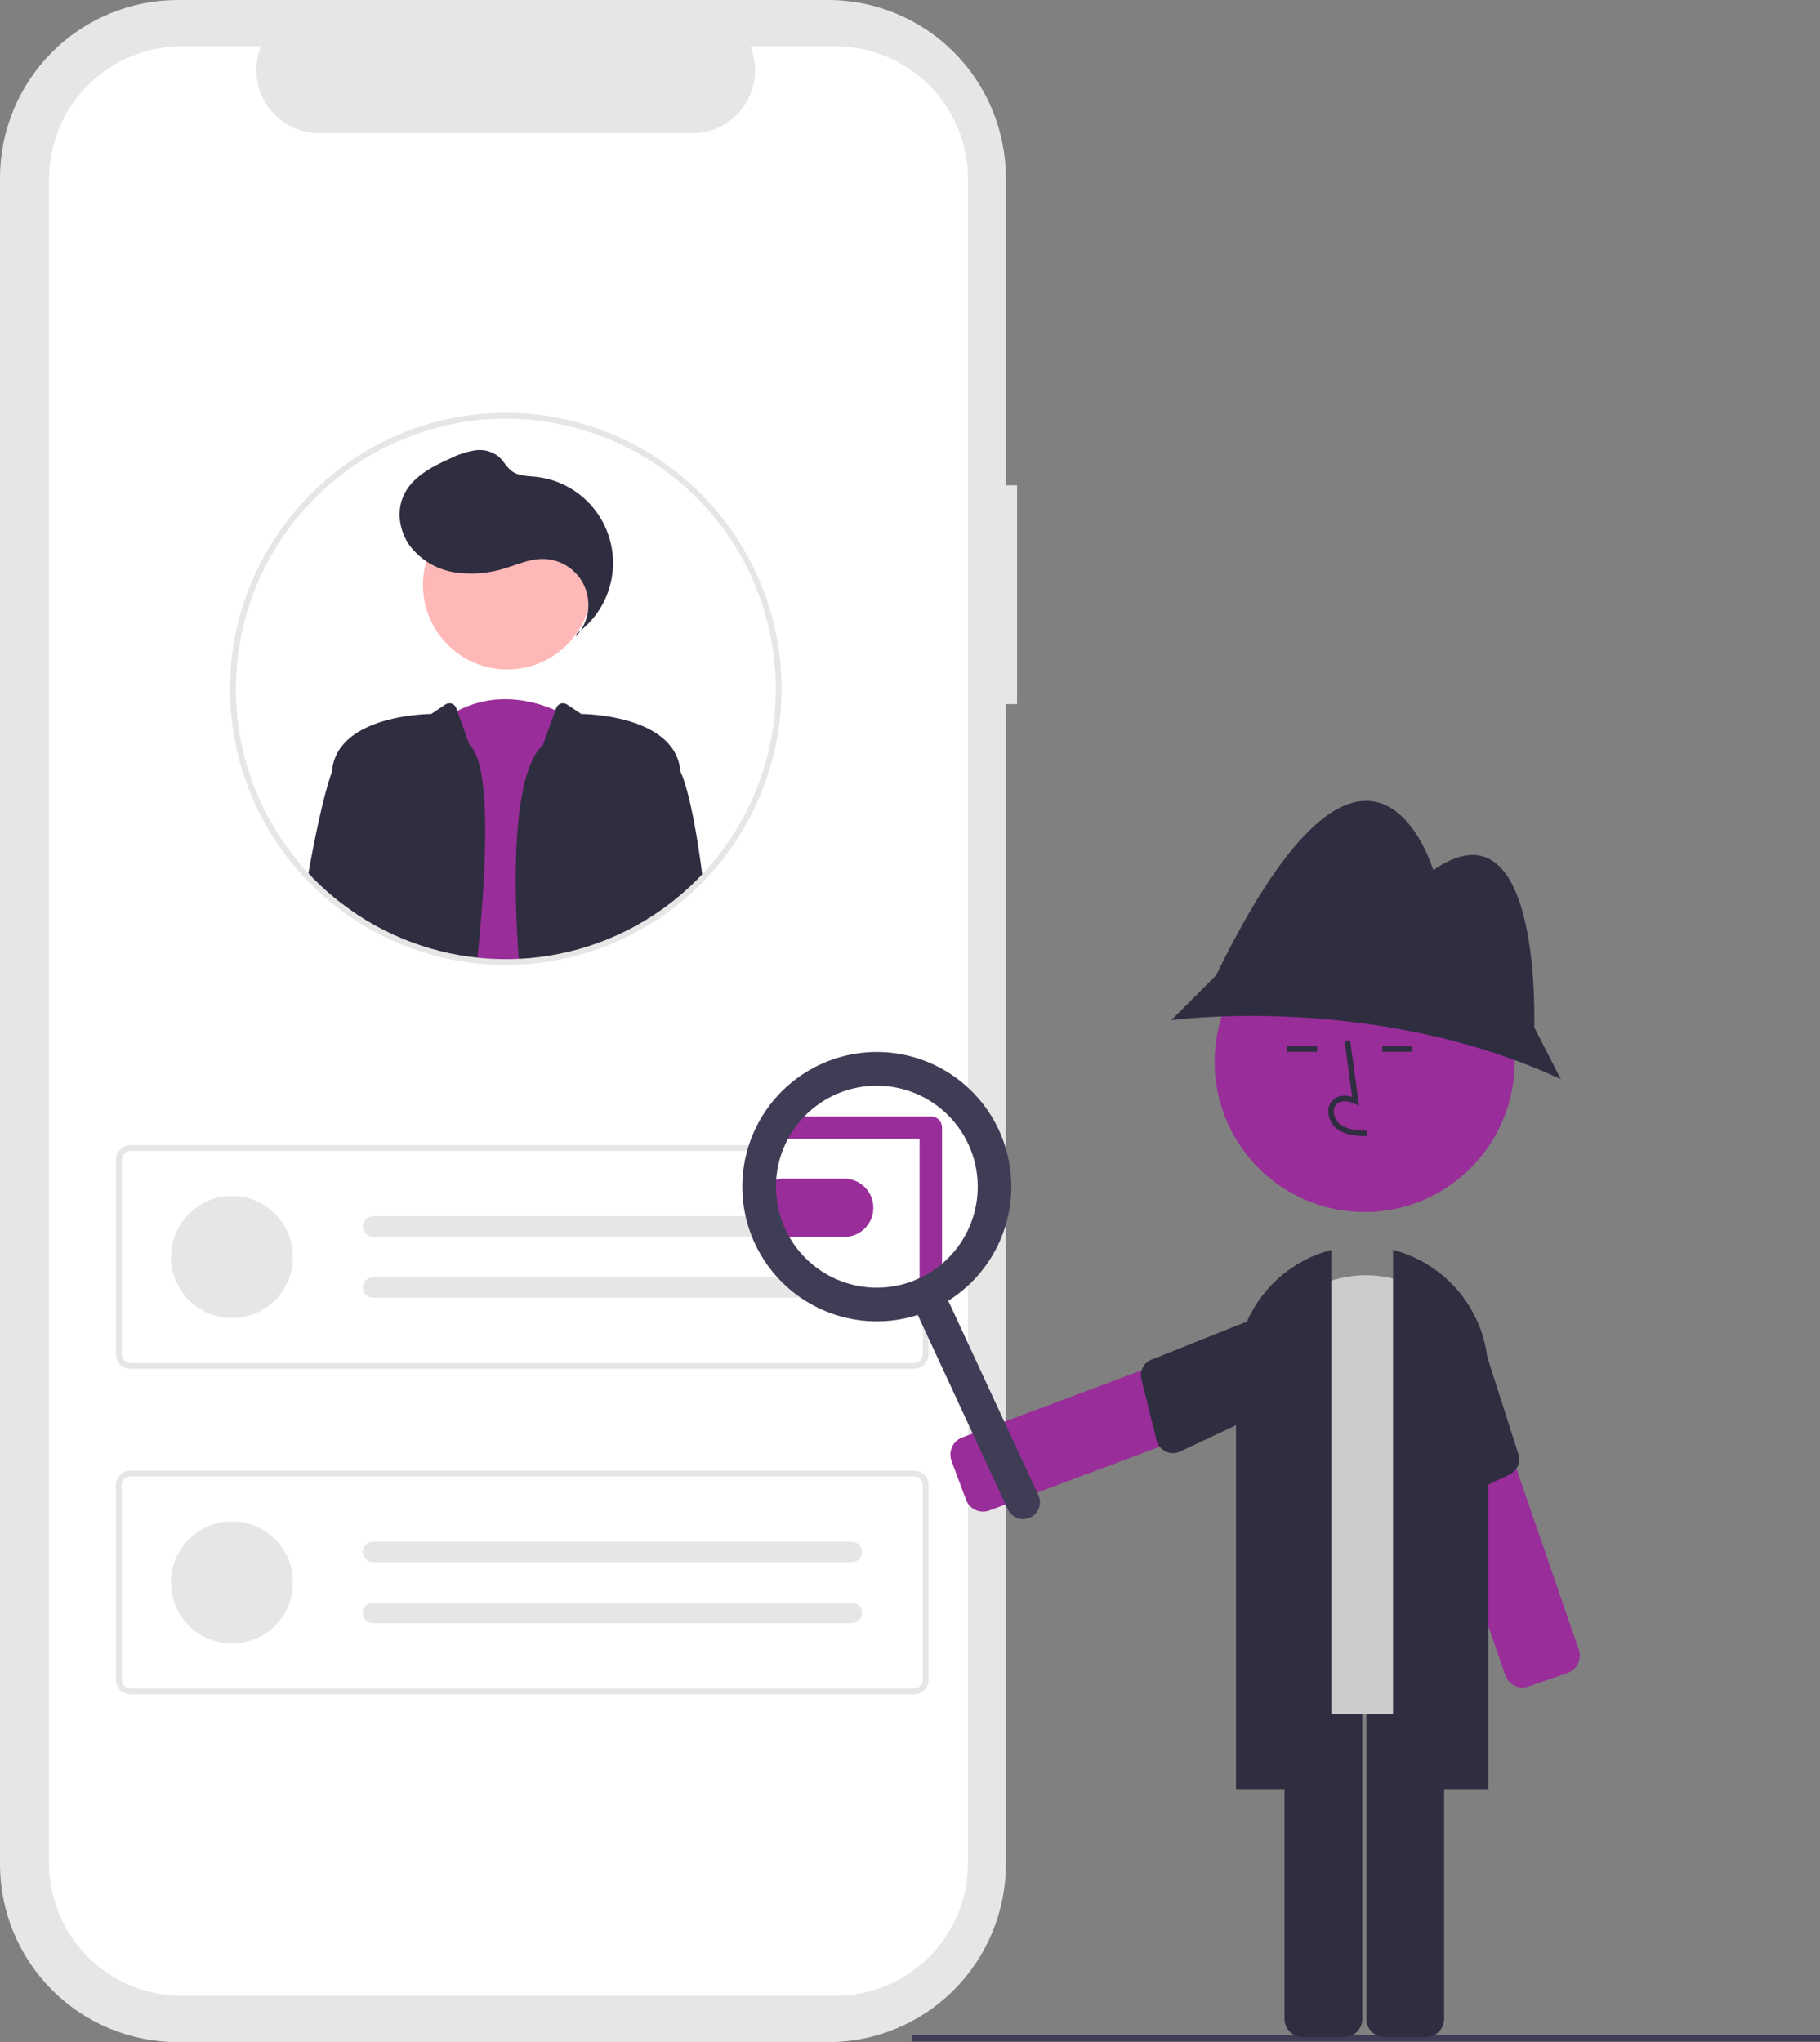 <svg width="263" height="295" viewBox="0 0 263 295" fill="none" xmlns="http://www.w3.org/2000/svg">
<rect x="0" y="0" width="263" height="295" fill="#808080" stroke="none"/>
<g clip-path="url(#clip0_3287_225)">
<path d="M146.971 70.103H145.352V25.7C145.352 18.884 142.646 12.347 137.831 7.527C133.015 2.708 126.484 8.60038e-06 119.674 0H25.678C22.306 -8.5168e-06 18.967 0.665 15.851 1.956C12.736 3.248 9.905 5.141 7.521 7.527C5.137 9.914 3.245 12.747 1.955 15.865C0.664 18.983 7.44601e-06 22.325 0 25.7V269.3C-3.19114e-06 272.675 0.664 276.017 1.955 279.135C3.245 282.253 5.136 285.086 7.521 287.473C9.905 289.859 12.736 291.752 15.851 293.044C18.967 294.335 22.306 295 25.678 295H119.674C126.484 295 133.015 292.292 137.831 287.473C142.646 282.653 145.352 276.116 145.352 269.301V101.71H146.971V70.103Z" fill="#E6E6E6"/>
<path d="M120.71 6.686H108.441C109.005 8.07 109.22 9.572 109.068 11.06C108.916 12.547 108.4 13.974 107.567 15.215C106.733 16.456 105.608 17.473 104.289 18.176C102.971 18.879 101.5 19.247 100.006 19.247H46.157C44.663 19.247 43.192 18.879 41.873 18.176C40.555 17.473 39.429 16.456 38.596 15.215C37.763 13.974 37.247 12.547 37.095 11.06C36.942 9.572 37.157 8.07 37.722 6.686H26.262C21.176 6.686 16.299 8.708 12.703 12.307C9.106 15.906 7.086 20.788 7.086 25.878V269.121C7.086 274.211 9.106 279.093 12.702 282.692C16.299 286.291 21.176 288.313 26.262 288.313H120.71C123.229 288.313 125.722 287.817 128.049 286.852C130.375 285.888 132.489 284.474 134.27 282.692C136.051 280.91 137.463 278.794 138.427 276.466C139.39 274.137 139.886 271.642 139.886 269.121V25.878C139.886 23.357 139.39 20.862 138.427 18.533C137.463 16.205 136.051 14.089 134.27 12.307C132.489 10.525 130.375 9.111 128.049 8.146C125.722 7.182 123.229 6.686 120.71 6.686Z" fill="white"/>
<path d="M132.092 197.735H18.845C18.289 197.734 17.756 197.513 17.363 197.119C16.97 196.726 16.749 196.192 16.748 195.636V167.521C16.749 166.964 16.97 166.431 17.363 166.037C17.756 165.644 18.289 165.423 18.845 165.422H132.092C132.648 165.423 133.181 165.644 133.574 166.037C133.967 166.431 134.188 166.964 134.189 167.521V195.636C134.188 196.193 133.967 196.726 133.574 197.119C133.181 197.513 132.648 197.734 132.092 197.735ZM18.845 166.261C18.512 166.262 18.192 166.394 17.956 166.631C17.72 166.867 17.587 167.187 17.587 167.521V195.636C17.587 195.97 17.72 196.29 17.956 196.526C18.192 196.762 18.512 196.895 18.845 196.896H132.092C132.425 196.895 132.745 196.762 132.981 196.526C133.217 196.29 133.35 195.97 133.35 195.636V167.521C133.35 167.187 133.217 166.867 132.981 166.631C132.745 166.394 132.425 166.262 132.092 166.261H18.845Z" fill="#E6E6E6"/>
<path d="M33.525 190.393C38.389 190.393 42.333 186.446 42.333 181.577C42.333 176.709 38.389 172.762 33.525 172.762C28.66 172.762 24.717 176.709 24.717 181.577C24.717 186.446 28.66 190.393 33.525 190.393Z" fill="#E6E6E6"/>
<path d="M53.868 175.701C53.483 175.708 53.115 175.865 52.845 176.14C52.575 176.415 52.424 176.785 52.424 177.171C52.424 177.556 52.575 177.926 52.845 178.201C53.115 178.476 53.483 178.633 53.868 178.64H123.074C123.463 178.647 123.839 178.5 124.12 178.229C124.401 177.959 124.562 177.589 124.57 177.199C124.577 176.809 124.43 176.433 124.16 176.152C123.89 175.871 123.52 175.709 123.13 175.701L123.122 175.701C123.106 175.701 123.09 175.701 123.074 175.701H53.868Z" fill="#E6E6E6"/>
<path d="M53.868 184.516C53.483 184.522 53.115 184.68 52.845 184.955C52.575 185.229 52.424 185.6 52.424 185.985C52.424 186.37 52.575 186.74 52.845 187.015C53.115 187.29 53.483 187.448 53.868 187.454H123.074C123.462 187.46 123.837 187.31 124.116 187.04C124.395 186.769 124.556 186.398 124.562 186.009C124.568 185.62 124.42 185.244 124.15 184.964C123.88 184.685 123.511 184.523 123.122 184.516C123.106 184.516 123.09 184.516 123.074 184.516H53.868Z" fill="#E6E6E6"/>
<path d="M132.092 244.75H18.845C18.289 244.75 17.756 244.528 17.363 244.135C16.97 243.741 16.749 243.208 16.748 242.651V214.536C16.749 213.98 16.97 213.446 17.363 213.053C17.756 212.659 18.289 212.438 18.845 212.438H132.092C132.648 212.438 133.181 212.659 133.574 213.053C133.967 213.446 134.188 213.98 134.189 214.536V242.652C134.188 243.208 133.967 243.742 133.574 244.135C133.181 244.528 132.648 244.75 132.092 244.75ZM18.845 213.277C18.512 213.277 18.192 213.41 17.956 213.646C17.72 213.882 17.587 214.202 17.587 214.536V242.652C17.587 242.986 17.72 243.306 17.956 243.542C18.192 243.778 18.512 243.911 18.845 243.911H132.092C132.425 243.911 132.745 243.778 132.981 243.542C133.217 243.306 133.35 242.986 133.35 242.652V214.536C133.35 214.202 133.217 213.882 132.981 213.646C132.745 213.41 132.425 213.277 132.092 213.277H18.845Z" fill="#E6E6E6"/>
<path d="M33.525 237.408C38.389 237.408 42.333 233.461 42.333 228.593C42.333 223.724 38.389 219.777 33.525 219.777C28.66 219.777 24.717 223.724 24.717 228.593C24.717 233.461 28.66 237.408 33.525 237.408Z" fill="#E6E6E6"/>
<path d="M53.868 222.717C53.483 222.723 53.115 222.881 52.845 223.156C52.575 223.431 52.424 223.801 52.424 224.186C52.424 224.572 52.575 224.942 52.845 225.217C53.115 225.491 53.483 225.649 53.868 225.655H123.074C123.462 225.661 123.837 225.512 124.116 225.241C124.395 224.97 124.556 224.599 124.562 224.21C124.568 223.821 124.42 223.446 124.15 223.166C123.88 222.886 123.511 222.724 123.122 222.717C123.106 222.717 123.09 222.717 123.074 222.717H53.868Z" fill="#E6E6E6"/>
<path d="M53.868 231.531C53.483 231.538 53.115 231.695 52.845 231.97C52.575 232.245 52.424 232.615 52.424 233.001C52.424 233.386 52.575 233.756 52.845 234.031C53.115 234.306 53.483 234.463 53.868 234.47H123.074C123.462 234.475 123.837 234.326 124.116 234.055C124.395 233.784 124.556 233.414 124.562 233.025C124.568 232.636 124.42 232.26 124.15 231.98C123.88 231.7 123.511 231.539 123.122 231.531C123.106 231.531 123.09 231.531 123.074 231.531H53.868Z" fill="#E6E6E6"/>
<path d="M127.622 187.609C136.569 187.609 143.822 180.35 143.822 171.395C143.822 162.441 136.569 155.182 127.622 155.182C118.675 155.182 111.422 162.441 111.422 171.395C111.422 180.35 118.675 187.609 127.622 187.609Z" fill="white"/>
<path d="M121.996 178.691C121.968 178.691 121.94 178.691 121.913 178.69H113.205C112.1 178.673 111.046 178.221 110.271 177.433C109.496 176.645 109.061 175.584 109.061 174.478C109.06 173.372 109.494 172.31 110.269 171.522C111.043 170.733 112.097 170.281 113.202 170.262H121.916C121.959 170.262 122.006 170.262 122.052 170.262C123.163 170.278 124.224 170.732 125.002 171.527C125.78 172.322 126.212 173.392 126.205 174.504C126.197 175.617 125.751 176.681 124.962 177.466C124.174 178.25 123.108 178.691 121.996 178.691Z" fill="#992D99"/>
<path d="M263 294.014H131.766V294.922H263V294.014Z" fill="#3F3D56"/>
<path d="M139.852 217.154C139.748 216.994 139.663 216.823 139.596 216.644L137.505 211.039C137.262 210.385 137.288 209.66 137.578 209.025C137.867 208.389 138.397 207.895 139.051 207.649L185.724 190.207C186.378 189.963 187.102 189.989 187.737 190.279C188.372 190.569 188.866 191.099 189.111 191.753L191.202 197.358C191.323 197.682 191.379 198.027 191.367 198.373C191.354 198.719 191.274 199.058 191.131 199.373C190.987 199.688 190.783 199.971 190.53 200.207C190.277 200.443 189.981 200.627 189.657 200.748L142.984 218.19C142.422 218.4 141.805 218.412 141.236 218.224C140.666 218.035 140.178 217.658 139.852 217.154Z" fill="#992D99"/>
<path d="M185.575 188.759L166.595 196.333C165.997 196.513 165.491 196.917 165.183 197.46C164.874 198.004 164.786 198.645 164.938 199.252L167.14 208.078C167.227 208.427 167.39 208.752 167.618 209.03C167.845 209.308 168.132 209.532 168.456 209.686C168.78 209.84 169.135 209.92 169.494 209.921C169.853 209.921 170.208 209.842 170.533 209.689L189.565 200.724C190.168 200.497 190.656 200.041 190.924 199.455C191.192 198.868 191.216 198.2 190.992 197.596L188.704 190.188C188.478 189.583 188.022 189.093 187.435 188.825C186.848 188.557 186.179 188.533 185.575 188.759Z" fill="#2F2E41"/>
<path d="M220.309 243.749C219.713 243.817 219.111 243.68 218.604 243.361C218.096 243.041 217.713 242.557 217.517 241.99L201.271 194.853C201.158 194.526 201.111 194.179 201.132 193.834C201.153 193.489 201.241 193.151 201.393 192.84C201.544 192.529 201.755 192.251 202.014 192.021C202.273 191.792 202.574 191.616 202.901 191.503L208.552 189.552C209.212 189.324 209.935 189.369 210.563 189.674C211.19 189.98 211.671 190.523 211.899 191.183L228.145 238.321C228.372 238.981 228.328 239.705 228.022 240.333C227.717 240.961 227.175 241.442 226.515 241.671L220.864 243.621C220.684 243.684 220.498 243.726 220.309 243.749Z" fill="#992D99"/>
<path d="M213.11 190.376L219.346 209.851C219.587 210.427 219.598 211.075 219.376 211.659C219.153 212.243 218.714 212.719 218.151 212.988L209.945 216.902C209.621 217.057 209.267 217.137 208.908 217.139C208.549 217.14 208.194 217.061 207.869 216.909C207.543 216.756 207.256 216.534 207.027 216.257C206.798 215.98 206.634 215.656 206.545 215.307L201.349 194.907C201.14 194.298 201.18 193.63 201.462 193.05C201.744 192.471 202.244 192.027 202.852 191.815L210.018 188.869C210.628 188.659 211.296 188.7 211.876 188.982C212.456 189.265 212.9 189.766 213.11 190.376Z" fill="#2F2E41"/>
<path d="M194.231 294.281H188.254C187.556 294.28 186.887 294.002 186.393 293.508C185.9 293.015 185.622 292.345 185.621 291.646V241.783C185.622 241.085 185.9 240.415 186.393 239.921C186.887 239.427 187.556 239.149 188.254 239.148H194.231C194.929 239.149 195.598 239.427 196.092 239.921C196.585 240.415 196.863 241.085 196.864 241.783V291.646C196.863 292.345 196.585 293.015 196.092 293.508C195.598 294.002 194.929 294.28 194.231 294.281Z" fill="#2F2E41"/>
<path d="M206.054 294.281H200.076C199.378 294.28 198.709 294.002 198.215 293.508C197.722 293.015 197.444 292.345 197.443 291.646V241.783C197.444 241.085 197.722 240.415 198.215 239.921C198.709 239.427 199.378 239.149 200.076 239.148H206.054C206.752 239.149 207.421 239.427 207.914 239.921C208.408 240.415 208.685 241.085 208.686 241.783V291.646C208.685 292.345 208.408 293.015 207.914 293.508C207.421 294.002 206.752 294.28 206.054 294.281Z" fill="#2F2E41"/>
<path d="M210.98 247.645H183.819C183.068 247.644 182.347 247.345 181.816 246.813C181.284 246.281 180.985 245.56 180.984 244.808V200.648C180.984 196.291 182.714 192.112 185.792 189.031C188.871 185.95 193.046 184.219 197.4 184.219C201.753 184.219 205.929 185.95 209.007 189.031C212.085 192.112 213.815 196.291 213.815 200.648V244.808C213.814 245.56 213.515 246.281 212.984 246.813C212.452 247.345 211.732 247.644 210.98 247.645Z" fill="#CCCCCC"/>
<path d="M215.069 258.447H201.299V180.559L201.555 180.628C205.433 181.694 208.855 184.003 211.296 187.202C213.737 190.4 215.062 194.312 215.069 198.337V258.447Z" fill="#2F2E41"/>
<path d="M192.383 258.447H178.613V198.337C178.62 194.312 179.945 190.4 182.387 187.202C184.828 184.003 188.25 181.694 192.128 180.628L192.383 180.559V258.447Z" fill="#2F2E41"/>
<path d="M197.195 175.085C209.166 175.085 218.87 165.372 218.87 153.391C218.87 141.41 209.166 131.697 197.195 131.697C185.224 131.697 175.52 141.41 175.52 153.391C175.52 165.372 185.224 175.085 197.195 175.085Z" fill="#992D99"/>
<path d="M221.7 148.397C221.7 148.397 222.915 114.753 207.12 125.697C207.12 125.697 198.007 95.094 175.732 140.898L169.252 147.383C169.252 147.383 198.412 143.33 225.547 155.896L221.7 148.397Z" fill="#2F2E41"/>
<path d="M197.526 164.134C196.187 164.097 194.52 164.051 193.237 163.112C192.854 162.821 192.54 162.45 192.317 162.025C192.093 161.6 191.964 161.131 191.941 160.651C191.917 160.309 191.973 159.968 192.104 159.652C192.235 159.336 192.437 159.054 192.694 158.829C193.365 158.262 194.344 158.129 195.399 158.44L194.306 150.444L195.108 150.334L196.393 159.734L195.723 159.426C194.946 159.069 193.88 158.888 193.217 159.448C193.054 159.595 192.927 159.777 192.847 159.981C192.766 160.184 192.733 160.404 192.75 160.622C192.77 160.979 192.866 161.328 193.033 161.645C193.199 161.962 193.432 162.239 193.715 162.457C194.714 163.188 196.042 163.282 197.548 163.324L197.526 164.134Z" fill="#2F2E41"/>
<path d="M190.337 151.133H185.975V151.943H190.337V151.133Z" fill="#2F2E41"/>
<path d="M204.107 151.133H199.744V151.943H204.107V151.133Z" fill="#2F2E41"/>
<path d="M148.867 219.223C148.283 219.494 147.614 219.522 147.009 219.3C146.404 219.078 145.911 218.625 145.64 218.04L131.663 187.889C131.392 187.304 131.364 186.635 131.586 186.029C131.807 185.424 132.26 184.931 132.845 184.659C133.429 184.388 134.098 184.36 134.703 184.582C135.308 184.804 135.8 185.257 136.072 185.842L150.049 215.993C150.32 216.578 150.348 217.247 150.126 217.853C149.905 218.458 149.452 218.951 148.867 219.223Z" fill="#3F3D56"/>
<path d="M134.508 186.779C134.078 186.779 133.666 186.608 133.362 186.304C133.058 186 132.888 185.588 132.888 185.158V164.504H112.638C112.208 164.504 111.796 164.334 111.492 164.03C111.188 163.726 111.018 163.313 111.018 162.883C111.018 162.453 111.188 162.041 111.492 161.737C111.796 161.433 112.208 161.262 112.638 161.262H134.508C134.937 161.262 135.349 161.433 135.653 161.737C135.957 162.041 136.128 162.453 136.128 162.883V185.158C136.128 185.588 135.957 186 135.653 186.304C135.349 186.608 134.937 186.779 134.508 186.779Z" fill="#992D99"/>
<path d="M134.889 189.073C131.402 190.692 127.512 191.24 123.713 190.648C119.914 190.055 116.376 188.348 113.546 185.743C110.717 183.137 108.722 179.751 107.816 176.011C106.909 172.272 107.131 168.347 108.453 164.733C109.775 161.12 112.138 157.98 115.243 155.711C118.348 153.441 122.056 152.144 125.897 151.984C129.739 151.823 133.542 152.807 136.825 154.809C140.108 156.812 142.724 159.744 144.342 163.235C146.506 167.916 146.726 173.266 144.954 178.11C143.182 182.954 139.562 186.896 134.889 189.073ZM120.571 158.186C117.956 159.401 115.758 161.365 114.258 163.829C112.757 166.294 112.02 169.148 112.14 172.032C112.261 174.915 113.232 177.698 114.933 180.029C116.634 182.36 118.987 184.134 121.695 185.126C124.402 186.118 127.343 186.285 130.146 185.604C132.948 184.924 135.486 183.427 137.438 181.302C139.391 179.178 140.67 176.523 141.114 173.671C141.558 170.819 141.147 167.9 139.934 165.282C138.303 161.774 135.348 159.057 131.719 157.727C128.089 156.397 124.08 156.562 120.571 158.186Z" fill="#3F3D56"/>
<path d="M60 137L60.094 135.94L62.874 104.836C63.786 104.069 64.765 103.4 65.798 102.838C71.522 99.737 77.044 101.221 80.031 102.504C80.823 102.837 81.588 103.24 82.319 103.707L83.946 135.94L84 137L72 139L60 137Z" fill="#992D99"/>
<path d="M73.314 96.707C80.048 96.707 85.507 91.246 85.507 84.51C85.507 77.773 80.048 72.312 73.314 72.312C66.58 72.312 61.121 77.773 61.121 84.51C61.121 91.246 66.58 96.707 73.314 96.707Z" fill="#FFB8B8"/>
<path d="M83.207 91.949C84.113 90.993 84.715 89.79 84.935 88.491C85.156 87.192 84.985 85.858 84.445 84.656C83.906 83.455 83.02 82.441 81.903 81.745C80.786 81.048 79.486 80.699 78.17 80.743C76.484 80.799 74.896 81.49 73.287 81.996C70.848 82.826 68.246 83.061 65.698 82.68C63.136 82.282 60.823 80.916 59.237 78.863C57.728 76.789 57.258 73.912 58.323 71.579C59.554 68.886 62.428 67.402 65.131 66.196C66.222 65.65 67.386 65.267 68.588 65.06C69.19 64.96 69.806 64.985 70.397 65.135C70.989 65.284 71.544 65.553 72.026 65.927C72.786 66.581 73.231 67.563 74.058 68.13C74.989 68.767 76.198 68.751 77.32 68.863C79.848 69.116 82.24 70.133 84.176 71.779C86.112 73.425 87.502 75.622 88.159 78.077C88.817 80.532 88.713 83.129 87.859 85.523C87.005 87.917 85.443 89.995 83.38 91.479L83.207 91.949Z" fill="#2F2E41"/>
<path d="M67.857 107.636L66.04 102.591L65.927 102.276C65.873 102.127 65.786 101.992 65.672 101.882C65.559 101.771 65.421 101.688 65.271 101.638C65.121 101.589 64.961 101.574 64.804 101.595C64.647 101.617 64.496 101.674 64.365 101.761L62.302 103.137C62.302 103.137 49.072 103.137 48.009 111.078C47.995 111.202 47.975 111.341 47.96 111.49C47.959 111.497 47.958 111.504 47.955 111.51C47.821 112.031 46.645 114.581 44.501 126.5C44.441 126.828 45.5 128 44.501 127L50 131L55.5 135L62 137.5L69.001 138.5C69.001 137.5 72.161 111.493 67.857 107.636Z" fill="#2F2E41"/>
<path d="M101.5 126.5C99.931 114.273 98.339 111.489 98.339 111.489C98.319 111.34 98.299 111.201 98.284 111.077C97.227 103.136 83.997 103.136 83.997 103.136L81.935 101.761C81.803 101.673 81.653 101.617 81.496 101.595C81.339 101.574 81.179 101.589 81.028 101.639C80.878 101.688 80.74 101.772 80.627 101.882C80.513 101.993 80.426 102.128 80.373 102.277L78.442 107.636C74.137 111.492 74.066 127.027 75.001 139L87.5 136.5L98.5 130C103.5 124.5 101.54 126.828 101.5 126.5Z" fill="#2F2E41"/>
<path d="M73.086 139.392C62.523 139.396 52.39 135.201 44.918 127.728C37.445 120.256 33.245 110.118 33.24 99.546V99.513C33.24 99.429 33.24 99.341 33.245 99.258C33.367 77.418 51.24 59.633 73.086 59.633C83.654 59.632 93.789 63.832 101.263 71.31C108.736 78.788 112.935 88.931 112.936 99.508C112.938 110.084 108.741 120.228 101.269 127.708C93.797 135.188 83.663 139.39 73.095 139.391H73.086V139.392ZM73.086 60.471C62.788 60.495 52.915 64.584 45.612 71.851C38.309 79.118 34.166 88.976 34.084 99.283C34.08 99.372 34.08 99.445 34.08 99.511C34.079 107.234 36.366 114.783 40.652 121.204C44.938 127.626 51.03 132.631 58.158 135.587C65.286 138.543 73.13 139.317 80.698 137.812C88.266 136.306 95.217 132.588 100.674 127.128C106.13 121.669 109.847 114.712 111.353 107.138C112.859 99.564 112.088 91.714 109.136 84.579C106.184 77.444 101.185 71.346 94.77 67.054C88.355 62.763 80.812 60.472 73.097 60.471H73.086Z" fill="#E6E6E6"/>
</g>
<defs>
<clipPath id="clip0_3287_225">
<rect width="263" height="295" fill="white"/>
</clipPath>
</defs>
</svg>
